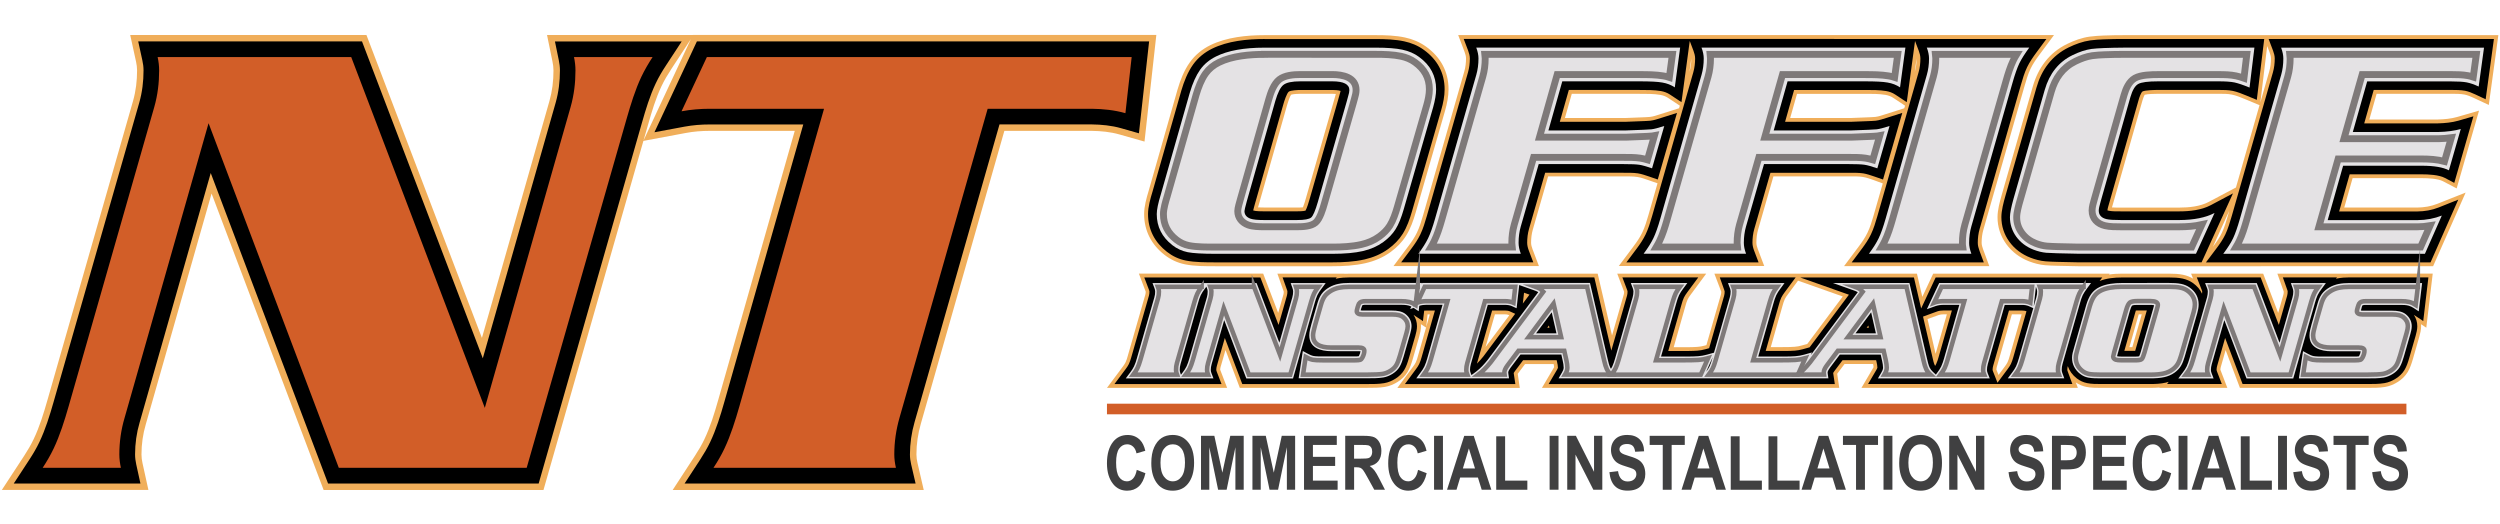 <?xml version="1.0" encoding="utf-8"?>
<!-- Generator: Adobe Illustrator 26.0.2, SVG Export Plug-In . SVG Version: 6.00 Build 0)  -->
<svg version="1.1" id="Layer_1" xmlns="http://www.w3.org/2000/svg" xmlns:xlink="http://www.w3.org/1999/xlink" x="0px" y="0px"
	 viewBox="0 0 596 125" style="enable-background:new 0 0 596 125;" xml:space="preserve">
<style type="text/css">
	.st0{fill-rule:evenodd;clip-rule:evenodd;fill:#404041;}
	.st1{fill-rule:evenodd;clip-rule:evenodd;fill:#F0AE5A;}
	.st2{fill-rule:evenodd;clip-rule:evenodd;}
	.st3{fill-rule:evenodd;clip-rule:evenodd;fill:#D25E28;}
	.st4{fill-rule:evenodd;clip-rule:evenodd;fill:#E4E2E4;}
	.st5{fill-rule:evenodd;clip-rule:evenodd;fill:none;stroke:#7E7979;stroke-width:1.083;stroke-miterlimit:22.926;}
	.st6{fill-rule:evenodd;clip-rule:evenodd;fill:none;stroke:#7E7979;stroke-width:1.64;stroke-miterlimit:22.926;}
</style>
<g>
	<path class="st0" d="M271.01,112.02l2.06,0.79c-0.32,1.45-0.86,2.5-1.6,3.17c-0.75,0.67-1.67,1-2.76,1c-1.37,0-2.49-0.53-3.34-1.59
		c-0.98-1.22-1.47-2.87-1.47-4.94c0-2.19,0.49-3.9,1.48-5.14c0.86-1.07,2.02-1.61,3.46-1.61c1.18,0,2.17,0.4,2.96,1.21
		c0.57,0.57,0.98,1.43,1.24,2.56l-2.1,0.61c-0.13-0.69-0.4-1.23-0.8-1.6c-0.4-0.37-0.87-0.56-1.42-0.56c-0.78,0-1.41,0.34-1.9,1.01
		c-0.49,0.68-0.74,1.79-0.74,3.35c0,1.62,0.24,2.76,0.72,3.45c0.48,0.68,1.1,1.02,1.86,1.02c0.56,0,1.04-0.22,1.45-0.65
		C270.53,113.66,270.83,112.96,271.01,112.02z"/>
	<path class="st0" d="M274.47,110.41c0-1.53,0.23-2.79,0.68-3.78c0.45-0.99,1.04-1.73,1.77-2.21c0.73-0.48,1.62-0.73,2.65-0.73
		c1.51,0,2.73,0.57,3.68,1.73c0.95,1.15,1.42,2.79,1.42,4.92c0,2.15-0.5,3.83-1.51,5.04c-0.88,1.07-2.08,1.6-3.59,1.6
		c-1.53,0-2.73-0.53-3.61-1.59C274.97,114.18,274.47,112.52,274.47,110.41L274.47,110.41z M276.66,110.32
		c0,1.48,0.28,2.58,0.84,3.32c0.56,0.74,1.26,1.11,2.09,1.11c0.84,0,1.53-0.37,2.08-1.1c0.55-0.73,0.83-1.85,0.83-3.37
		c0-1.48-0.27-2.58-0.8-3.29c-0.54-0.71-1.24-1.07-2.1-1.07c-0.86,0-1.57,0.36-2.11,1.07C276.93,107.7,276.66,108.81,276.66,110.32z
		"/>
	<polygon class="st0" points="286.32,116.76 286.32,103.9 289.5,103.9 291.41,112.69 293.3,103.9 296.5,103.9 296.5,116.76 
		294.52,116.76 294.52,106.62 292.43,116.76 290.4,116.76 288.3,106.62 288.3,116.76 	"/>
	<polygon class="st0" points="298.58,116.76 298.58,103.9 301.76,103.9 303.67,112.69 305.57,103.9 308.76,103.9 308.76,116.76 
		306.79,116.76 306.79,106.62 304.69,116.76 302.66,116.76 300.56,106.62 300.56,116.76 	"/>
	<polygon class="st0" points="310.88,116.76 310.88,103.9 318.69,103.9 318.69,106.07 313,106.07 313,108.91 318.3,108.91 
		318.3,111.08 313,111.08 313,114.58 318.89,114.58 318.89,116.76 	"/>
	<path class="st0" d="M320.7,116.76V103.9h4.48c1.15,0,1.96,0.12,2.46,0.35c0.49,0.23,0.89,0.63,1.21,1.2
		c0.31,0.57,0.47,1.25,0.47,2.05c0,1.01-0.24,1.82-0.72,2.43c-0.48,0.61-1.17,1-2.06,1.16c0.45,0.33,0.83,0.69,1.13,1.07
		c0.3,0.39,0.71,1.09,1.22,2.09l1.29,2.51h-2.55l-1.54-2.79c-0.55-1.01-0.93-1.65-1.13-1.9c-0.2-0.25-0.41-0.43-0.63-0.53
		c-0.22-0.1-0.58-0.15-1.07-0.15h-0.44v5.37H320.7L320.7,116.76z M322.82,109.34h1.58c0.97,0,1.58-0.04,1.84-0.13
		c0.26-0.08,0.48-0.25,0.64-0.51c0.16-0.26,0.25-0.6,0.25-1.03c0-0.41-0.08-0.74-0.25-0.99c-0.16-0.25-0.39-0.42-0.67-0.51
		c-0.2-0.06-0.77-0.1-1.73-0.1h-1.67V109.34z"/>
	<path class="st0" d="M338.06,112.02l2.06,0.79c-0.32,1.45-0.86,2.5-1.6,3.17c-0.75,0.67-1.67,1-2.76,1c-1.37,0-2.49-0.53-3.34-1.59
		c-0.98-1.22-1.47-2.87-1.47-4.94c0-2.19,0.49-3.9,1.48-5.14c0.86-1.07,2.02-1.61,3.46-1.61c1.18,0,2.17,0.4,2.96,1.21
		c0.57,0.57,0.98,1.43,1.24,2.56l-2.1,0.61c-0.13-0.69-0.4-1.23-0.8-1.6c-0.4-0.37-0.87-0.56-1.42-0.56c-0.78,0-1.41,0.34-1.9,1.01
		c-0.49,0.68-0.74,1.79-0.74,3.35c0,1.62,0.24,2.76,0.72,3.45c0.48,0.68,1.1,1.02,1.86,1.02c0.56,0,1.04-0.22,1.45-0.65
		C337.58,113.66,337.88,112.96,338.06,112.02z"/>
	<rect x="341.88" y="103.9" class="st0" width="2.12" height="12.85"/>
	<path class="st0" d="M355.54,116.76h-2.3l-0.9-2.91h-4.24l-0.87,2.91h-2.26l4.1-12.85h2.27L355.54,116.76L355.54,116.76z
		 M351.64,111.68l-1.46-4.77l-1.43,4.77H351.64z"/>
	<polygon class="st0" points="356.7,116.76 356.7,104.01 358.82,104.01 358.82,114.58 364.12,114.58 364.12,116.76 	"/>
	<rect x="369.43" y="103.9" class="st0" width="2.12" height="12.85"/>
	<polygon class="st0" points="373.63,116.76 373.63,103.9 375.69,103.9 380.02,112.49 380.02,103.9 381.99,103.9 381.99,116.76 
		379.86,116.76 375.6,108.38 375.6,116.76 	"/>
	<path class="st0" d="M383.68,112.57l2.06-0.25c0.23,1.64,1,2.46,2.3,2.46c0.65,0,1.15-0.17,1.52-0.5c0.37-0.34,0.55-0.75,0.55-1.25
		c0-0.29-0.07-0.54-0.19-0.74c-0.13-0.2-0.33-0.37-0.59-0.5c-0.26-0.13-0.9-0.35-1.91-0.66c-0.91-0.28-1.57-0.57-1.99-0.89
		c-0.42-0.32-0.75-0.74-1-1.27c-0.25-0.52-0.37-1.09-0.37-1.69c0-0.7,0.16-1.33,0.48-1.89c0.32-0.56,0.76-0.98,1.32-1.27
		c0.56-0.28,1.26-0.43,2.08-0.43c1.24,0,2.21,0.34,2.91,1.01c0.7,0.67,1.07,1.64,1.11,2.89l-2.14,0.11
		c-0.09-0.69-0.3-1.17-0.61-1.44c-0.31-0.27-0.75-0.41-1.33-0.41c-0.57,0-1.02,0.12-1.33,0.36c-0.31,0.24-0.47,0.53-0.47,0.88
		c0,0.35,0.14,0.64,0.43,0.87c0.28,0.24,0.93,0.5,1.94,0.79c1.07,0.31,1.84,0.64,2.32,0.98c0.48,0.34,0.84,0.78,1.09,1.32
		c0.25,0.54,0.38,1.2,0.38,1.97c0,1.11-0.34,2.05-1.03,2.81c-0.69,0.76-1.76,1.14-3.22,1.14
		C385.41,116.97,383.97,115.5,383.68,112.57z"/>
	<polygon class="st0" points="396.4,116.76 396.4,106.07 393.28,106.07 393.28,103.9 401.65,103.9 401.65,106.07 398.52,106.07 
		398.52,116.76 	"/>
	<path class="st0" d="M411.45,116.76h-2.3l-0.9-2.91h-4.24l-0.87,2.91h-2.26l4.1-12.85h2.27L411.45,116.76L411.45,116.76z
		 M407.55,111.68l-1.46-4.77l-1.43,4.77H407.55z"/>
	<polygon class="st0" points="412.61,116.76 412.61,104.01 414.73,104.01 414.73,114.58 420.03,114.58 420.03,116.76 	"/>
	<polygon class="st0" points="421.61,116.76 421.61,104.01 423.72,104.01 423.72,114.58 429.02,114.58 429.02,116.76 	"/>
	<path class="st0" d="M440.06,116.76h-2.3l-0.9-2.91h-4.24l-0.87,2.91h-2.26l4.1-12.85h2.27L440.06,116.76L440.06,116.76z
		 M436.16,111.68l-1.46-4.77l-1.43,4.77H436.16z"/>
	<polygon class="st0" points="442.48,116.76 442.48,106.07 439.36,106.07 439.36,103.9 447.72,103.9 447.72,106.07 444.6,106.07 
		444.6,116.76 	"/>
	<rect x="449.03" y="103.9" class="st0" width="2.12" height="12.85"/>
	<path class="st0" d="M452.77,110.41c0-1.53,0.23-2.79,0.68-3.78c0.45-0.99,1.04-1.73,1.77-2.21c0.73-0.48,1.62-0.73,2.65-0.73
		c1.51,0,2.73,0.57,3.68,1.73c0.95,1.15,1.42,2.79,1.42,4.92c0,2.15-0.5,3.83-1.51,5.04c-0.88,1.07-2.08,1.6-3.59,1.6
		c-1.53,0-2.73-0.53-3.61-1.59C453.27,114.18,452.77,112.52,452.77,110.41L452.77,110.41z M454.96,110.32
		c0,1.48,0.28,2.58,0.84,3.32c0.56,0.74,1.26,1.11,2.09,1.11c0.84,0,1.53-0.37,2.08-1.1c0.55-0.73,0.83-1.85,0.83-3.37
		c0-1.48-0.27-2.58-0.8-3.29c-0.54-0.71-1.24-1.07-2.1-1.07c-0.86,0-1.57,0.36-2.11,1.07C455.23,107.7,454.96,108.81,454.96,110.32z
		"/>
	<polygon class="st0" points="464.69,116.76 464.69,103.9 466.75,103.9 471.08,112.49 471.08,103.9 473.06,103.9 473.06,116.76 
		470.92,116.76 466.66,108.38 466.66,116.76 	"/>
	<path class="st0" d="M478.83,112.57l2.06-0.25c0.23,1.64,1,2.46,2.3,2.46c0.65,0,1.15-0.17,1.52-0.5c0.37-0.34,0.55-0.75,0.55-1.25
		c0-0.29-0.07-0.54-0.19-0.74c-0.13-0.2-0.33-0.37-0.59-0.5c-0.26-0.13-0.9-0.35-1.91-0.66c-0.91-0.28-1.57-0.57-1.99-0.89
		c-0.42-0.32-0.75-0.74-1-1.27c-0.25-0.52-0.37-1.09-0.37-1.69c0-0.7,0.16-1.33,0.48-1.89c0.32-0.56,0.76-0.98,1.32-1.27
		c0.56-0.28,1.26-0.43,2.08-0.43c1.24,0,2.21,0.34,2.91,1.01c0.7,0.67,1.07,1.64,1.11,2.89l-2.14,0.11
		c-0.09-0.69-0.3-1.17-0.61-1.44c-0.31-0.27-0.75-0.41-1.33-0.41c-0.57,0-1.02,0.12-1.33,0.36c-0.31,0.24-0.47,0.53-0.47,0.88
		c0,0.35,0.14,0.64,0.43,0.87c0.28,0.24,0.93,0.5,1.94,0.79c1.07,0.31,1.84,0.64,2.32,0.98c0.48,0.34,0.84,0.78,1.09,1.32
		c0.25,0.54,0.38,1.2,0.38,1.97c0,1.11-0.34,2.05-1.03,2.81c-0.69,0.76-1.76,1.14-3.22,1.14
		C480.56,116.97,479.13,115.5,478.83,112.57z"/>
	<path class="st0" d="M489.19,116.76V103.9h3.42c1.27,0,2.11,0.06,2.5,0.19c0.63,0.2,1.14,0.62,1.55,1.27
		c0.41,0.65,0.61,1.48,0.61,2.51c0,0.93-0.18,1.71-0.53,2.34c-0.35,0.63-0.79,1.07-1.32,1.32c-0.53,0.25-1.43,0.38-2.72,0.38h-1.4
		v4.85H489.19L489.19,116.76z M491.31,106.07v3.66h1.18c0.79,0,1.33-0.06,1.62-0.17c0.28-0.11,0.52-0.31,0.7-0.6
		c0.18-0.29,0.27-0.65,0.27-1.07c0-0.43-0.09-0.79-0.28-1.08c-0.19-0.29-0.42-0.49-0.7-0.59c-0.28-0.1-0.86-0.15-1.75-0.15H491.31z"
		/>
	<polygon class="st0" points="499.01,116.76 499.01,103.9 506.81,103.9 506.81,106.07 501.12,106.07 501.12,108.91 506.42,108.91 
		506.42,111.08 501.12,111.08 501.12,114.58 507.01,114.58 507.01,116.76 	"/>
	<path class="st0" d="M515.55,112.02l2.06,0.79c-0.32,1.45-0.86,2.5-1.6,3.17c-0.75,0.67-1.67,1-2.76,1c-1.37,0-2.49-0.53-3.34-1.59
		c-0.98-1.22-1.47-2.87-1.47-4.94c0-2.19,0.49-3.9,1.48-5.14c0.86-1.07,2.02-1.61,3.46-1.61c1.18,0,2.17,0.4,2.96,1.21
		c0.57,0.57,0.98,1.43,1.24,2.56l-2.1,0.61c-0.13-0.69-0.4-1.23-0.8-1.6c-0.4-0.37-0.87-0.56-1.42-0.56c-0.78,0-1.41,0.34-1.9,1.01
		c-0.49,0.68-0.74,1.79-0.74,3.35c0,1.62,0.24,2.76,0.72,3.45c0.48,0.68,1.1,1.02,1.86,1.02c0.56,0,1.04-0.22,1.45-0.65
		C515.08,113.66,515.37,112.96,515.55,112.02z"/>
	<rect x="519.37" y="103.9" class="st0" width="2.12" height="12.85"/>
	<path class="st0" d="M533.04,116.76h-2.3l-0.9-2.91h-4.24l-0.87,2.91h-2.26l4.1-12.85h2.27L533.04,116.76L533.04,116.76z
		 M529.14,111.68l-1.46-4.77l-1.43,4.77H529.14z"/>
	<polygon class="st0" points="534.2,116.76 534.2,104.01 536.32,104.01 536.32,114.58 541.61,114.58 541.61,116.76 	"/>
	<rect x="543.09" y="103.9" class="st0" width="2.12" height="12.85"/>
	<path class="st0" d="M546.71,112.57l2.06-0.25c0.23,1.64,1,2.46,2.3,2.46c0.65,0,1.15-0.17,1.52-0.5c0.37-0.34,0.55-0.75,0.55-1.25
		c0-0.29-0.07-0.54-0.19-0.74c-0.13-0.2-0.33-0.37-0.59-0.5c-0.26-0.13-0.9-0.35-1.91-0.66c-0.91-0.28-1.57-0.57-1.99-0.89
		c-0.42-0.32-0.75-0.74-1-1.27c-0.25-0.52-0.37-1.09-0.37-1.69c0-0.7,0.16-1.33,0.48-1.89c0.32-0.56,0.76-0.98,1.32-1.27
		c0.56-0.28,1.26-0.43,2.08-0.43c1.24,0,2.21,0.34,2.91,1.01c0.7,0.67,1.07,1.64,1.11,2.89l-2.14,0.11
		c-0.09-0.69-0.3-1.17-0.61-1.44c-0.31-0.27-0.75-0.41-1.33-0.41c-0.57,0-1.02,0.12-1.33,0.36c-0.31,0.24-0.47,0.53-0.47,0.88
		c0,0.35,0.14,0.64,0.43,0.87c0.28,0.24,0.93,0.5,1.94,0.79c1.07,0.31,1.84,0.64,2.32,0.98c0.48,0.34,0.84,0.78,1.09,1.32
		c0.25,0.54,0.38,1.2,0.38,1.97c0,1.11-0.34,2.05-1.03,2.81c-0.69,0.76-1.76,1.14-3.22,1.14
		C548.44,116.97,547.01,115.5,546.71,112.57z"/>
	<polygon class="st0" points="559.44,116.76 559.44,106.07 556.31,106.07 556.31,103.9 564.68,103.9 564.68,106.07 561.56,106.07 
		561.56,116.76 	"/>
	<path class="st0" d="M565.52,112.57l2.06-0.25c0.23,1.64,1,2.46,2.3,2.46c0.65,0,1.15-0.17,1.52-0.5c0.37-0.34,0.55-0.75,0.55-1.25
		c0-0.29-0.07-0.54-0.19-0.74c-0.13-0.2-0.33-0.37-0.59-0.5c-0.26-0.13-0.9-0.35-1.91-0.66c-0.91-0.28-1.57-0.57-1.99-0.89
		c-0.42-0.32-0.75-0.74-1-1.27c-0.25-0.52-0.37-1.09-0.37-1.69c0-0.7,0.16-1.33,0.48-1.89c0.32-0.56,0.76-0.98,1.32-1.27
		c0.56-0.28,1.26-0.43,2.08-0.43c1.24,0,2.21,0.34,2.91,1.01c0.7,0.67,1.07,1.64,1.11,2.89l-2.14,0.11
		c-0.09-0.69-0.3-1.17-0.61-1.44c-0.31-0.27-0.75-0.41-1.33-0.41c-0.57,0-1.02,0.12-1.33,0.36c-0.31,0.24-0.47,0.53-0.47,0.88
		c0,0.35,0.14,0.64,0.43,0.87c0.28,0.24,0.93,0.5,1.94,0.79c1.07,0.31,1.84,0.64,2.32,0.98c0.48,0.34,0.84,0.78,1.09,1.32
		c0.25,0.54,0.38,1.2,0.38,1.97c0,1.11-0.34,2.05-1.03,2.81c-0.69,0.76-1.76,1.14-3.22,1.14
		C567.25,116.97,565.82,115.5,565.52,112.57z"/>
	<path class="st1" d="M165.16,8.33h110.51l-2.82,25.42l-5.99-1.7c-2.13-0.61-4.4-0.82-6.58-0.85l-20.84,0l-19.92,69.85
		c-0.68,2.37-1.04,4.82-1.04,7.29c0,0.68,0.1,1.36,0.25,2.01l1.49,6.46h-59.85l5.31-8.15c0.83-1.28,1.61-2.59,2.26-3.97
		c1.4-2.95,2.38-6.15,3.27-9.29l18.26-64.2h-20.28c-1.92,0-3.85,0.15-5.74,0.51l-10.06,1.88l-23.82,83.22H77.15L50.44,46.14
		l-15.68,55.01c-0.69,2.33-1.03,4.76-1.03,7.19c0,0.69,0.09,1.39,0.24,2.06l1.41,6.4H0.44l5.33-8.15c0.83-1.28,1.61-2.59,2.26-3.97
		c1.41-2.94,2.37-6.13,3.27-9.26l20.42-71.36c0.67-2.35,0.96-4.81,0.96-7.26c0-0.7-0.09-1.39-0.24-2.07l-1.4-6.39h56.32l27.53,72.22
		l16.1-56.49c0.67-2.36,0.96-4.82,0.96-7.26c0-0.72-0.09-1.44-0.24-2.14l-1.3-6.33H165.16L165.16,8.33z M164.7,9.33l-4.68,7.16
		c-0.85,1.3-1.65,2.64-2.31,4.04c-1.39,2.92-2.33,6.09-3.21,9.19l-1.08,3.76L164.7,9.33z"/>
	<path class="st2" d="M115.1,85.42l17.37-60.93c0.71-2.49,1.02-5.09,1.02-7.68c0-0.82-0.1-1.64-0.27-2.45l-0.92-4.48h30.22
		l-3.78,5.77c-0.89,1.35-1.72,2.76-2.41,4.22c-1.41,2.97-2.4,6.27-3.3,9.43l-24.61,85.97H78.21L50.24,41.25l-16.95,59.46
		c-0.73,2.47-1.09,5.05-1.09,7.62c0,0.81,0.11,1.61,0.28,2.4l1,4.54H3.28l3.77-5.77c0.87-1.33,1.68-2.71,2.36-4.15
		c1.43-3,2.45-6.31,3.36-9.5L33.2,24.48c0.71-2.49,1.02-5.09,1.02-7.68c0-0.81-0.1-1.61-0.28-2.4l-0.99-4.53H86.3L115.1,85.42
		L115.1,85.42z M238.28,29.66l22,0c2.31,0.03,4.73,0.26,7,0.91l4.24,1.21l2.43-21.91H166.14l-10.12,21.66l7.14-1.33
		c1.98-0.37,4.01-0.53,6.02-0.53h22.32l-18.82,66.16c-0.91,3.2-1.93,6.52-3.36,9.53c-0.68,1.44-1.5,2.82-2.36,4.15l-3.76,5.77h55.08
		l-1.06-4.57c-0.18-0.77-0.29-1.57-0.29-2.36c0-2.61,0.38-5.2,1.1-7.71L238.28,29.66z"/>
	<path class="st3" d="M83.73,13.6H37.58c0.23,1.05,0.36,2.12,0.36,3.2c0,2.94-0.35,5.88-1.16,8.71L16.36,96.87
		c-0.96,3.35-2.08,6.94-3.58,10.08c-0.75,1.57-1.64,3.1-2.61,4.58h18.65c-0.23-1.05-0.37-2.12-0.37-3.2c0-2.95,0.41-5.88,1.24-8.68
		l20.03-70.28l31.05,82.16h44.79l23.84-83.27c0.95-3.31,2.04-6.89,3.52-10c0.76-1.59,1.67-3.15,2.66-4.66h-18.74
		c0.22,1.06,0.35,2.13,0.35,3.2c0,2.94-0.35,5.88-1.16,8.71l-20.45,71.73L83.73,13.6L83.73,13.6z M168.52,13.6l-6.04,12.93
		c2.21-0.41,4.45-0.6,6.71-0.6h27.26l-20.17,70.91c-0.96,3.36-2.08,6.95-3.58,10.11c-0.74,1.57-1.64,3.1-2.61,4.58h43.5
		c-0.24-1.05-0.39-2.13-0.39-3.2c0-2.96,0.43-5.88,1.24-8.73l21.02-73.67l24.82,0c2.67,0.03,5.42,0.31,8.02,1.05l1.49-13.38H168.52z
		"/>
	<path class="st1" d="M524.07,63.47l-28.65,0c-1.68-0.03-3.37-0.06-5.05-0.11c-0.93-0.03-1.87-0.05-2.8-0.13
		c-1.32-0.12-2.61-0.45-3.85-0.93c-2.18-0.85-4.05-2.22-5.43-4.12c-1.37-1.9-2.08-4.06-2.08-6.4c0-1.71,0.52-3.63,0.99-5.28
		l7.42-25.88c1.29-4.48,3.92-8.06,8.16-10.13c1.7-0.83,3.52-1.5,5.41-1.76c1.1-0.15,2.22-0.21,3.33-0.26
		c1.7-0.07,3.39-0.09,5.09-0.09h89l-2.28,16.64l-3.66-1.71c-0.67-0.31-1.42-0.63-2.15-0.77c-0.98-0.19-2.1-0.18-3.1-0.18h-17.83
		l-1.74,6.13l16.35,0c1.53-0.04,3.14-0.18,4.62-0.61l5.18-1.5l-5.33,18.54l-3.24-1.7c-1.25-0.66-3.64-0.75-5.04-0.75h-16.53
		l-1.99,7.01l17.41,0c1.63-0.02,3.24-0.28,4.76-0.88l6.77-2.69l-7.76,17.56H524.07L524.07,63.47z M531.44,50.29l-3.88,8.53
		l0.09-0.12c0.75-0.99,1.51-2.07,2.04-3.2c0.63-1.33,1.06-2.81,1.47-4.22L531.44,50.29L531.44,50.29z M533.05,44.7l5.62-19.63
		l-3.51-1.46c-0.97-0.4-2.03-0.84-3.05-1.05c-0.98-0.21-2.15-0.2-3.15-0.2h-14.44c-0.62,0-2.57,0.03-3.22,0.23
		c-0.19,0.3-0.45,1.06-0.53,1.34l-7.08,24.84c-0.05,0.19-0.13,0.43-0.2,0.68c0.72,0.07,1.59,0.04,2.2,0.04h13.89
		c2.27,0,4.95-0.27,6.98-1.35L533.05,44.7L533.05,44.7z M540.5,10.97l-1.63,13.44l2.12-7.39c0.29-1,0.4-2.04,0.4-3.07
		c0-0.51-0.16-1.06-0.34-1.53L540.5,10.97L540.5,10.97z M448.85,43.73l-2.16,7.55c-0.4,1.41-0.85,2.89-1.49,4.21
		c-0.54,1.13-1.28,2.21-2.03,3.21l-3.55,4.75h34.63l-1.48-4.01c-0.17-0.47-0.35-1.05-0.35-1.56c0-1.04,0.12-2.07,0.4-3.07
		l9.82-34.27c0.4-1.39,0.82-2.87,1.45-4.17c0.56-1.15,1.31-2.25,2.07-3.27l3.51-4.74H347.63l1.53,4.03
		c0.18,0.47,0.34,1.03,0.34,1.53c0,1.03-0.12,2.08-0.4,3.07l-9.82,34.27c-0.4,1.41-0.85,2.89-1.49,4.21
		c-0.54,1.13-1.28,2.21-2.03,3.21l-3.55,4.75h34.67l-1.53-4.03c-0.18-0.48-0.34-1.03-0.34-1.55c0-1.03,0.12-2.07,0.4-3.07
		l3.66-12.72h17.96c1.08,0,2.26-0.04,3.33,0.13c0.84,0.13,1.72,0.44,2.52,0.72l2.27,0.79l-2.16,7.55c-0.4,1.41-0.85,2.89-1.49,4.21
		c-0.54,1.13-1.28,2.21-2.03,3.21l-3.55,4.75h34.67l-1.53-4.03c-0.18-0.48-0.34-1.03-0.34-1.55c0-1.03,0.12-2.07,0.4-3.07
		l3.66-12.72h17.96c1.08,0,2.26-0.04,3.33,0.13c0.83,0.13,1.72,0.44,2.52,0.72L448.85,43.73L448.85,43.73z M454.16,25.19l-0.18,0.62
		l-4.41,1.4c-0.75,0.24-1.72,0.58-2.49,0.66c-0.59,0.06-1.18,0.07-1.77,0.1c-1.34,0.06-2.69,0.11-4.03,0.16h-14.5l1.63-5.76h16.19
		c1.59,0,3.34-0.02,4.91,0.25c0.65,0.11,1.27,0.34,1.83,0.7L454.16,25.19L454.16,25.19z M456.91,13.97c0,1.03-0.12,2.06-0.4,3.05
		l-0.02,0.06L456.91,13.97L456.91,13.97z M400.28,25.81l-4.41,1.4c-0.75,0.24-1.72,0.58-2.49,0.66c-0.59,0.06-1.18,0.07-1.77,0.1
		c-1.34,0.06-2.69,0.11-4.03,0.16h-14.5l1.63-5.76h16.19c1.59,0,3.34-0.02,4.91,0.25c0.65,0.11,1.27,0.34,1.83,0.7l2.83,1.87
		L400.28,25.81L400.28,25.81z M402.78,17.08l0.42-3.11c0,1.03-0.12,2.06-0.4,3.05L402.78,17.08L402.78,17.08z M301.46,8.38h26.53
		c2.3,0,4.72,0.07,6.97,0.56c1.83,0.39,3.54,1.11,5.06,2.21c3.41,2.47,5.31,5.9,5.31,10.14c0,1.73-0.36,3.49-0.84,5.15l-6.99,24.22
		c-0.55,1.89-1.24,3.87-2.29,5.54c-0.96,1.54-2.24,2.82-3.7,3.89c-1.79,1.3-3.83,2.16-5.99,2.65c-2.57,0.59-5.28,0.73-7.91,0.73
		h-27.85c-2.35,0-4.92,0.01-7.23-0.45c-1.82-0.36-3.46-1.13-4.92-2.27c-3.13-2.44-4.85-5.75-4.85-9.74c0-1.81,0.56-3.81,1.08-5.52
		l6.9-24.2c0.66-2.23,1.55-4.52,2.91-6.42c1.27-1.78,2.94-3.14,4.89-4.1C292.44,8.87,297.19,8.38,301.46,8.38L301.46,8.38z
		 M310.62,49.43c0.27-0.63,0.52-1.53,0.68-2.08l6.88-23.94c0.1-0.33,0.19-0.67,0.28-1.01c-0.32-0.03-0.65-0.04-0.84-0.04H310
		c-0.42,0-1.78,0.05-2.2,0.22c-0.31,0.39-0.79,1.9-0.92,2.35l-6.77,23.82c-0.06,0.23-0.13,0.46-0.2,0.69
		c0.52,0.03,1.13,0.03,1.42,0.03h7.86C309.55,49.49,310.16,49.48,310.62,49.43z"/>
	<path class="st2" d="M456.37,9.3h31.49l-2.43,3.28c-0.78,1.06-1.58,2.23-2.16,3.42c-0.64,1.31-1.11,2.91-1.51,4.31l-9.82,34.27
		c-0.31,1.08-0.44,2.2-0.44,3.32c0,0.62,0.19,1.3,0.4,1.88l1.03,2.77h-31.49l2.46-3.29c0.78-1.04,1.56-2.19,2.12-3.37
		c0.65-1.35,1.13-2.92,1.54-4.36l9.82-34.27c0.31-1.08,0.44-2.2,0.44-3.32c0-0.62-0.18-1.28-0.4-1.86l-0.88-2.31l-1.97,14.59
		l-2.74-1.81c-0.66-0.44-1.4-0.71-2.17-0.84c-1.55-0.27-3.49-0.26-5.07-0.26h-16.88l-2.15,7.59h15.72c1.35-0.05,2.7-0.1,4.05-0.16
		c0.6-0.03,1.23-0.04,1.83-0.1c0.79-0.08,1.91-0.46,2.67-0.7l3.67-1.16l-4.59,15.88l-2.05-0.71c-0.83-0.29-1.82-0.62-2.68-0.76
		c-1.06-0.16-2.39-0.14-3.46-0.14h-18.65l-3.85,13.38c-0.31,1.08-0.44,2.2-0.44,3.32c0,0.63,0.18,1.29,0.4,1.87l1.06,2.79h-31.51
		l2.46-3.29c0.78-1.04,1.56-2.19,2.12-3.37c0.65-1.35,1.13-2.92,1.54-4.36l9.82-34.27c0.31-1.08,0.44-2.2,0.44-3.32
		c0-0.62-0.18-1.28-0.4-1.86l-0.88-2.31l-1.97,14.59l-2.74-1.81c-0.66-0.44-1.4-0.71-2.17-0.84c-1.55-0.27-3.49-0.26-5.07-0.26
		h-16.88l-2.15,7.59h15.72c1.35-0.05,2.7-0.1,4.05-0.16c0.6-0.03,1.24-0.04,1.83-0.1c0.79-0.08,1.92-0.46,2.67-0.7l3.67-1.16
		l-4.59,15.88l-2.05-0.71c-0.83-0.29-1.82-0.62-2.68-0.76c-1.06-0.16-2.39-0.14-3.46-0.14h-18.65l-3.85,13.38
		c-0.31,1.08-0.44,2.2-0.44,3.32c0,0.63,0.18,1.29,0.4,1.87l1.06,2.79h-31.51l2.46-3.29c0.78-1.04,1.56-2.19,2.12-3.37
		c0.65-1.35,1.13-2.92,1.54-4.36l9.82-34.27c0.31-1.08,0.44-2.2,0.44-3.32c0-0.62-0.18-1.28-0.4-1.86l-1.06-2.79H456.37L456.37,9.3z
		 M301.46,9.3c-4.11,0-8.76,0.46-12.49,2.3c-1.82,0.9-3.37,2.15-4.55,3.81c-1.29,1.81-2.15,4.03-2.78,6.15l-6.9,24.19
		c-0.48,1.56-1.05,3.59-1.05,5.27c0,3.7,1.59,6.74,4.5,9.01c1.35,1.05,2.86,1.76,4.53,2.09c2.16,0.43,4.85,0.43,7.05,0.43h27.85
		c2.53,0,5.23-0.14,7.7-0.7c2.04-0.47,3.96-1.27,5.65-2.5c1.37-0.99,2.56-2.19,3.46-3.63c0.99-1.58,1.67-3.53,2.18-5.31l6.99-24.22
		c0.45-1.56,0.8-3.26,0.8-4.89c0-3.94-1.76-7.1-4.94-9.4c-1.41-1.03-3.01-1.69-4.71-2.05c-2.15-0.46-4.58-0.54-6.78-0.54H301.46
		L301.46,9.3z M502.41,50.15c0.03-0.43,0.28-1.22,0.4-1.64l7.08-24.84c0.11-0.39,0.52-1.61,0.88-1.86c0.63-0.33,3.03-0.37,3.75-0.37
		h14.44c1.04,0,2.33,0.01,3.34,0.23c1.05,0.22,2.22,0.69,3.21,1.1l2.51,1.04l1.77-14.52H506.6c-1.68,0-3.37,0.02-5.05,0.09
		c-1.07,0.04-2.18,0.1-3.24,0.25c-1.78,0.25-3.52,0.89-5.13,1.67c-4,1.95-6.47,5.32-7.68,9.56l-7.42,25.88
		c-0.43,1.5-0.95,3.45-0.95,5.02c0,2.15,0.64,4.12,1.9,5.86c1.27,1.76,3,3.02,5.02,3.81c1.16,0.45,2.36,0.76,3.6,0.87
		c0.9,0.08,1.84,0.1,2.75,0.13c1.68,0.05,3.36,0.08,5.04,0.11l29.42,0l7.48-16.44l-5.35,2.84c-2.18,1.15-4.99,1.45-7.41,1.45h-13.89
		c-0.81,0-2.22,0.03-3-0.16C502.62,50.22,502.5,50.19,502.41,50.15L502.41,50.15z M565.89,21.45l-2.26,7.96l17.59,0
		c1.6-0.04,3.31-0.2,4.86-0.64l3.58-1.04l-4.56,15.87l-2.24-1.18c-1.42-0.75-3.91-0.86-5.47-0.86h-17.23l-2.51,8.85l18.63,0
		c1.75-0.02,3.46-0.3,5.09-0.95l4.68-1.87l-6.61,14.96H525.9l2.48-3.3c0.78-1.03,1.59-2.19,2.14-3.36c0.63-1.34,1.11-2.93,1.52-4.35
		l9.82-34.27c0.31-1.08,0.44-2.2,0.44-3.32c0-0.62-0.18-1.28-0.4-1.86l-1.06-2.79h53.71l-1.97,14.37l-2.53-1.19
		c-0.74-0.35-1.57-0.68-2.37-0.84c-1.01-0.19-2.24-0.2-3.27-0.2H565.89L565.89,21.45z M319.6,21.68c-0.04,0.22-0.12,0.49-0.17,0.64
		l-0.02,0.06l-0.02,0.06c-0.1,0.4-0.22,0.81-0.33,1.2l-6.88,23.94c-0.16,0.55-0.59,2.03-0.95,2.64c-0.52,0.15-1.63,0.16-2.05,0.16
		h-7.86c-0.58,0-1.97,0-2.52-0.2c-0.01,0-0.02-0.01-0.04-0.01c0.11-0.54,0.31-1.17,0.44-1.66L306,24.69
		c0.16-0.57,0.76-2.45,1.24-2.83c0.45-0.35,2.22-0.41,2.76-0.41h7.63C318,21.45,319.1,21.48,319.6,21.68z"/>
	<path class="st4" d="M301.46,11.36h26.53c2.72,0,4.84,0.16,6.35,0.49c1.51,0.32,2.82,0.88,3.94,1.71c2.72,1.96,4.09,4.54,4.09,7.74
		c0,1.18-0.25,2.62-0.72,4.32l-6.99,24.23c-0.59,2.06-1.24,3.66-1.95,4.79c-0.71,1.13-1.68,2.15-2.93,3.06
		c-1.39,1.01-3.02,1.73-4.9,2.16c-1.88,0.43-4.29,0.65-7.25,0.65h-27.85c-3.11,0-5.33-0.13-6.65-0.39
		c-1.33-0.27-2.55-0.82-3.66-1.69c-2.47-1.93-3.7-4.4-3.7-7.39c0-1.04,0.33-2.62,0.97-4.7l6.89-24.18c0.69-2.36,1.53-4.2,2.48-5.54
		c0.95-1.34,2.22-2.38,3.79-3.16C292.7,12.06,296.57,11.36,301.46,11.36L301.46,11.36z M304.02,24.12l-6.78,23.86
		c-0.37,1.35-0.56,2.14-0.56,2.35c0,0.85,0.48,1.45,1.43,1.8c0.61,0.22,1.69,0.33,3.23,0.33h7.86c1.8,0,2.91-0.21,3.39-0.61
		c0.46-0.41,0.99-1.65,1.58-3.68l6.88-23.94c0.16-0.58,0.29-1.01,0.35-1.29c0.19-0.61,0.29-1.09,0.29-1.45c0-1.4-1.35-2.1-4.06-2.1
		H310c-1.98,0-3.31,0.28-4.03,0.85C305.25,20.8,304.61,22.1,304.02,24.12z"/>
	<path class="st4" d="M372.45,19.39l-3.31,11.71h18.48c3.46-0.12,5.48-0.21,6.06-0.27c0.59-0.06,1.61-0.32,3.08-0.79l-2.91,10.09
		c-1.31-0.45-2.33-0.74-3.05-0.85c-0.74-0.11-1.99-0.16-3.77-0.16h-20.2L362.55,54c-0.34,1.2-0.52,2.5-0.52,3.89
		c0,0.8,0.18,1.67,0.53,2.6h-24.42c1.04-1.39,1.81-2.63,2.33-3.71c0.52-1.08,1.08-2.64,1.66-4.68l9.82-34.27
		c0.34-1.18,0.52-2.48,0.52-3.89c0-0.79-0.18-1.66-0.53-2.59h48.61l-1.28,9.48c-0.87-0.58-1.87-0.97-2.96-1.15
		c-1.09-0.2-2.9-0.29-5.42-0.29H372.45z"/>
	<path class="st4" d="M426.16,19.39l-3.31,11.71h18.48c3.46-0.12,5.48-0.21,6.06-0.27c0.59-0.06,1.61-0.32,3.08-0.79l-2.91,10.09
		c-1.31-0.45-2.33-0.74-3.05-0.85c-0.74-0.11-1.99-0.16-3.77-0.16h-20.2L416.25,54c-0.34,1.2-0.52,2.5-0.52,3.89
		c0,0.8,0.18,1.67,0.53,2.6h-24.42c1.04-1.39,1.81-2.63,2.33-3.71c0.52-1.08,1.08-2.64,1.66-4.68l9.82-34.27
		c0.34-1.18,0.52-2.48,0.52-3.89c0-0.79-0.18-1.66-0.53-2.59h48.61l-1.28,9.48c-0.87-0.58-1.87-0.97-2.96-1.15
		c-1.09-0.2-2.9-0.29-5.42-0.29H426.16z"/>
	<path class="st4" d="M483.77,11.36c-1.06,1.44-1.84,2.69-2.36,3.74c-0.5,1.06-1.05,2.6-1.63,4.64l-9.82,34.27
		c-0.34,1.2-0.52,2.49-0.52,3.89c0,0.76,0.18,1.63,0.53,2.59h-24.42c1.04-1.39,1.81-2.63,2.33-3.71c0.52-1.08,1.08-2.64,1.66-4.68
		l9.82-34.27c0.34-1.18,0.52-2.48,0.52-3.89c0-0.79-0.18-1.66-0.53-2.59H483.77z"/>
	<path class="st4" d="M537.45,11.36l-1.16,9.52c-1.51-0.63-2.71-1.03-3.57-1.22c-0.87-0.18-2.12-0.27-3.77-0.27h-14.44
		c-2.44,0-4.02,0.21-4.77,0.64c-0.75,0.42-1.36,1.45-1.84,3.08l-7.08,24.84c-0.31,1.08-0.48,1.83-0.48,2.23
		c0,1.07,0.61,1.76,1.85,2.06c0.64,0.15,1.8,0.22,3.49,0.22h13.89c3.5-0.02,6.29-0.59,8.38-1.69l-4.43,9.72h-28.06
		c-4.14-0.07-6.69-0.15-7.64-0.23c-0.97-0.09-1.97-0.33-3.04-0.74c-1.72-0.68-3.09-1.71-4.1-3.09c-1.01-1.4-1.51-2.95-1.51-4.65
		c0-0.91,0.29-2.39,0.87-4.46l7.42-25.88c1.14-3.94,3.35-6.69,6.61-8.28c1.63-0.8,3.13-1.29,4.51-1.49
		c1.39-0.18,4.06-0.29,8.01-0.32H537.45z"/>
	<path class="st4" d="M564.34,19.39l-3.43,12.08h20.36c2.1-0.05,3.9-0.29,5.38-0.72l-2.83,9.85c-1.38-0.72-3.53-1.09-6.43-1.09
		H558.6l-3.68,12.97h21.38c2.14-0.02,4.07-0.39,5.83-1.09l-4.03,9.12h-48.08c1.06-1.41,1.85-2.65,2.36-3.72
		c0.5-1.07,1.05-2.63,1.63-4.67l9.82-34.27c0.34-1.18,0.52-2.48,0.52-3.89c0-0.79-0.18-1.66-0.53-2.59h48.37l-1.27,9.26
		c-1.08-0.5-2.02-0.83-2.86-0.99c-0.84-0.16-2.06-0.23-3.65-0.23H564.34z"/>
	<path class="st1" d="M558.92,65.26c0.38-0.02,0.76-0.03,1.15-0.03h19.89l-1.53,12.89l-1.26-0.83c0.01,0.16,0.02,0.33,0.02,0.49
		c0,0.85-0.2,1.7-0.43,2.51l-1.53,5.32c-0.31,1.07-0.67,2.16-1.25,3.12c-0.58,0.95-1.38,1.71-2.31,2.3
		c-0.94,0.6-1.98,1.04-3.08,1.22c-1.38,0.23-2.79,0.22-4.18,0.22h-30.41l-3.41-9.01l-1.14,3.99c-0.06,0.22-0.1,0.45-0.11,0.68
		c0.01,0.02,0.02,0.04,0.02,0.06l1.64,4.28h-16.21l0.07-0.09c-0.71,0.07-1.42,0.09-2.13,0.09h-11.88c-1.15,0-2.32,0-3.45-0.23
		c-0.91-0.18-1.76-0.54-2.52-1.06l0.48,1.29h-51.59l2.78-4.74c0.03-0.06,0.08-0.13,0.11-0.21c-0.01-0.24-0.06-0.5-0.11-0.74h-6.81
		l-1.69,2.25c-0.02,0.02-0.04,0.05-0.06,0.08l0.49,3.36h-70.88l2.79-4.74c0.03-0.06,0.08-0.13,0.11-0.2
		c-0.01-0.24-0.06-0.5-0.11-0.74h-6.81l-1.69,2.25c-0.02,0.02-0.04,0.05-0.06,0.08l0.49,3.36h-29.19l3.71-5.02
		c0.24-0.33,0.51-0.69,0.68-1.06c0.23-0.47,0.38-1.01,0.52-1.51l2.83-9.94h-0.53L340,78.11l-1.26-0.83
		c0.01,0.16,0.02,0.32,0.02,0.49c0,0.85-0.2,1.7-0.43,2.51l-1.53,5.32c-0.31,1.07-0.67,2.16-1.25,3.12
		c-0.58,0.95-1.38,1.71-2.31,2.3c-0.94,0.6-1.98,1.04-3.08,1.22c-1.38,0.23-2.79,0.22-4.18,0.22h-30.41l-3.41-9.01L291,87.45
		c-0.06,0.22-0.1,0.45-0.11,0.68c0.01,0.02,0.02,0.04,0.02,0.06l1.64,4.28H263.9l3.75-5.03c0.25-0.33,0.5-0.69,0.68-1.06
		c0.23-0.47,0.38-1,0.52-1.5l4.19-14.61c0.07-0.23,0.09-0.48,0.1-0.72c-0.01-0.02-0.01-0.04-0.02-0.06l-1.61-4.26h29.63l3.58,9.36
		l1.23-4.31c0.07-0.24,0.1-0.49,0.1-0.74c-0.01-0.03-0.02-0.07-0.03-0.1l-1.49-4.2h16.01l-0.02,0.03c0.38-0.02,0.77-0.03,1.15-0.03
		h59.22l3.42,14.73l2.78-9.69c0.07-0.23,0.09-0.48,0.1-0.72c-0.01-0.02-0.01-0.04-0.02-0.06l-1.62-4.26h21.21l-3.71,5.02
		c-0.25,0.33-0.51,0.7-0.69,1.07c-0.22,0.47-0.38,1-0.52,1.5l-2.83,9.94h1.63c1.35,0,2.71,0.02,4.05-0.08
		c0.57-0.04,1.14-0.14,1.69-0.3l0.43-0.12l3.44-11.99c0.07-0.23,0.09-0.48,0.1-0.72c-0.01-0.02-0.01-0.04-0.02-0.06l-1.62-4.26H457
		l1.28,5.53l2.59-5.53h42.09l-0.16,0.21c1-0.16,2.03-0.21,3.02-0.21h11.31c1.13,0,2.26,0.04,3.37,0.28
		c0.83,0.18,1.61,0.48,2.33,0.91l-0.47-1.19h17.18l3.58,9.36l1.23-4.31c0.07-0.24,0.1-0.49,0.1-0.74c-0.01-0.03-0.02-0.07-0.03-0.1
		l-1.49-4.2h16.01L558.92,65.26L558.92,65.26z M428.65,66.91l-2.46,3.33c-0.25,0.33-0.51,0.7-0.69,1.07c-0.22,0.47-0.38,1-0.52,1.5
		l-2.83,9.94h1.63c1.35,0,2.71,0.02,4.05-0.08c0.57-0.04,1.14-0.14,1.69-0.3l1.34-0.38l8.45-11.31L428.65,66.91L428.65,66.91z
		 M459.52,76.06l1.93,8.29l2.68-9.41h-0.83c-0.38,0-0.77,0.04-1.13,0.17L459.52,76.06L459.52,76.06z M476.45,89.39l1.46-1.96
		c0.25-0.33,0.5-0.69,0.68-1.06c0.23-0.47,0.38-1,0.52-1.5l2.85-9.94h-2.33l-3.57,12.48c-0.06,0.22-0.11,0.46-0.12,0.69
		c0.01,0.02,0.01,0.03,0.02,0.05L476.45,89.39L476.45,89.39z M359.81,75.17l-0.29-0.13c-0.18-0.08-0.56-0.1-0.75-0.1h-2.38
		l-2.23,7.78L359.81,75.17L359.81,75.17z M509.87,74.94l-2.22,7.81h0.7l2.24-7.81H509.87z"/>
	<path class="st2" d="M556.89,66.46c0.1-0.02,0.2-0.05,0.3-0.07c0.94-0.2,1.91-0.26,2.87-0.26h18.87l-1.23,10.41l-2.24-1.48
		c0.53,0.79,0.82,1.7,0.82,2.71c0,0.76-0.19,1.54-0.39,2.26l-1.53,5.32c-0.28,0.98-0.62,2.02-1.15,2.89
		c-0.51,0.83-1.21,1.49-2.03,2.01c-0.84,0.53-1.76,0.93-2.74,1.09c-1.31,0.22-2.71,0.21-4.03,0.21h-29.78l-4.16-10.98l-1.89,6.62
		c-0.1,0.33-0.15,0.67-0.15,1.02c0,0.08,0.06,0.23,0.08,0.3l1.17,3.04h-13.06l0.4-0.52c-0.23,0.07-0.46,0.14-0.7,0.19
		c-1.17,0.27-2.39,0.33-3.59,0.33h-11.88c-1.07,0-2.21,0-3.27-0.21c-0.92-0.18-1.76-0.57-2.5-1.15c-1.01-0.79-1.73-1.78-2.12-2.91
		c-0.08,0.31-0.11,0.62-0.11,0.93c0,0.09,0.06,0.25,0.09,0.33l1.11,3.01h-48.7l1.98-3.37c0.07-0.12,0.22-0.4,0.24-0.51
		c0-0.44-0.1-0.94-0.2-1.37l-0.1-0.43h-8l-1.96,2.61c-0.08,0.1-0.21,0.28-0.28,0.43c0,0.03,0.01,0.06,0.01,0.09l0.38,2.56h-68.23
		l1.98-3.37c0.07-0.12,0.22-0.4,0.24-0.51c0-0.44-0.1-0.94-0.2-1.37l-0.1-0.43h-8l-1.96,2.61c-0.08,0.1-0.21,0.28-0.28,0.43
		c0,0.03,0.01,0.06,0.01,0.09l0.38,2.56h-26.33l2.64-3.57c0.28-0.38,0.57-0.79,0.77-1.21c0.25-0.52,0.42-1.1,0.58-1.65l3.16-11.1
		h-2.04c-0.17,0-0.34,0.01-0.51,0.02l-0.3,2.49l-2.24-1.48c0.53,0.79,0.82,1.7,0.82,2.71c0,0.76-0.19,1.54-0.39,2.26l-1.53,5.32
		c-0.28,0.98-0.62,2.02-1.15,2.89c-0.51,0.83-1.21,1.49-2.03,2.01c-0.84,0.53-1.76,0.93-2.74,1.09c-1.31,0.22-2.71,0.21-4.03,0.21
		h-29.78l-4.16-10.98l-1.89,6.62c-0.1,0.33-0.15,0.67-0.15,1.02c0,0.08,0.06,0.23,0.08,0.3l1.17,3.04h-25.52l2.67-3.57
		c0.28-0.38,0.57-0.79,0.77-1.21c0.25-0.51,0.42-1.1,0.58-1.64l4.19-14.61c0.1-0.34,0.13-0.69,0.13-1.04c0-0.08-0.05-0.24-0.08-0.31
		l-1.15-3.03h27.68l4.33,11.32l1.98-6.94c0.1-0.34,0.13-0.69,0.13-1.04c0-0.1-0.05-0.27-0.09-0.36l-1.06-2.99h12.91l-0.25,0.33
		c0.1-0.02,0.2-0.05,0.3-0.07c0.94-0.2,1.91-0.26,2.87-0.26h58.49l4.05,17.45l3.74-13.07c0.1-0.34,0.13-0.69,0.13-1.04
		c0-0.08-0.05-0.24-0.08-0.31l-1.15-3.03h18.09l-2.64,3.57c-0.28,0.38-0.57,0.8-0.78,1.23c-0.24,0.51-0.42,1.09-0.57,1.64
		l-3.17,11.1h2.84c1.37,0,2.75,0.02,4.12-0.08c0.63-0.05,1.26-0.16,1.87-0.33l0.92-0.26l3.57-12.47c0.1-0.34,0.13-0.69,0.13-1.04
		c0-0.08-0.05-0.24-0.08-0.31L410,66.13h18.09l-2.64,3.57c-0.28,0.38-0.57,0.8-0.78,1.23c-0.24,0.51-0.42,1.09-0.57,1.64l-3.16,11.1
		h2.84c1.37,0,2.75,0.02,4.12-0.08c0.63-0.05,1.26-0.16,1.87-0.33l1.64-0.46l9.37-12.54l-11.6-4.11h27.1l1.72,7.38l3.46-7.38h39.71
		l-0.62,0.84c1.65-0.66,3.54-0.84,5.29-0.84h11.31c1.05,0,2.14,0.04,3.18,0.26c0.91,0.2,1.77,0.56,2.52,1.1
		c0.95,0.69,1.67,1.54,2.12,2.52c0.02-0.18,0.03-0.36,0.03-0.55c0-0.08-0.05-0.22-0.08-0.28l-1.2-3.06h15.22l4.33,11.32l1.98-6.94
		c0.1-0.34,0.13-0.69,0.13-1.04c0-0.1-0.05-0.27-0.09-0.36l-1.06-2.99h12.91L556.89,66.46L556.89,66.46z M458.45,75.48l2.3,9.9
		c0.11,0.52,0.26,1.19,0.49,1.67c0.03,0.06,0.07,0.12,0.1,0.18c0.09-0.15,0.18-0.3,0.25-0.46c0.25-0.52,0.42-1.1,0.58-1.65
		l3.16-11.1h-2.04c-0.49,0-0.98,0.06-1.44,0.22L458.45,75.48L458.45,75.48z M476.2,91.24l2.43-3.26c0.28-0.38,0.57-0.79,0.77-1.21
		c0.25-0.51,0.42-1.1,0.58-1.64l3.13-10.92c-0.32-0.14-0.79-0.18-1.11-0.18h-3.06l-3.76,13.14c-0.1,0.34-0.15,0.69-0.15,1.04
		c0.01,0.08,0.06,0.22,0.09,0.29L476.2,91.24L476.2,91.24z M363.33,69.78l-0.29,2.59l1.59-2.13L363.33,69.78L363.33,69.78z
		 M361.22,74.81l-1.32-0.6c-0.32-0.14-0.79-0.18-1.12-0.18h-3.06l-3.62,12.66c0.55-0.54,1.06-1.13,1.53-1.71L361.22,74.81
		L361.22,74.81z M369.38,78.13l-0.12-0.53l-0.39,0.53H369.38L369.38,78.13z M445.53,78.13l-0.12-0.53l-0.39,0.53H445.53
		L445.53,78.13z M509.19,74.03c-0.05,0.14-0.09,0.29-0.12,0.39l-2.63,9.23h2.59c0.02-0.08,0.04-0.15,0.06-0.21l2.71-9.42h-2.33
		C509.4,74.03,509.3,74.03,509.19,74.03z"/>
	<path class="st4" d="M485.02,67.47h13.48l-1.05,1.43c-0.33,0.45-0.67,0.95-0.92,1.45c-0.27,0.56-0.47,1.24-0.64,1.84l-4.19,14.61
		c-0.13,0.46-0.19,0.94-0.19,1.41c0,0.26,0.08,0.55,0.17,0.79l0.45,1.2h-13.48l1.07-1.43c0.33-0.44,0.66-0.93,0.9-1.43
		c0.27-0.57,0.48-1.24,0.66-1.85l3.45-12.03l-1.05-0.47c-0.51-0.23-1.13-0.3-1.67-0.3h-4.08l-4.04,14.11
		c-0.13,0.46-0.2,0.94-0.2,1.42c0,0.25,0.09,0.54,0.18,0.77l0.49,1.22H447.7l0.79-1.35c0.19-0.32,0.43-0.8,0.43-1.19
		c0-0.54-0.11-1.14-0.23-1.66l-0.33-1.48h-9.74l-2.36,3.14c-0.18,0.24-0.56,0.8-0.56,1.12c0,0.12,0.02,0.27,0.04,0.39l0.15,1.02
		h-64.33l0.79-1.35c0.19-0.32,0.43-0.8,0.43-1.19c0-0.54-0.11-1.14-0.23-1.66l-0.33-1.48h-9.74l-2.36,3.14
		c-0.18,0.24-0.56,0.8-0.56,1.12c0,0.12,0.03,0.27,0.04,0.39l0.15,1.02h-22.11l1.05-1.43c0.33-0.44,0.67-0.93,0.9-1.43
		c0.27-0.58,0.48-1.25,0.66-1.86l3.65-12.81h-3.81c-0.59,0-1.17,0.07-1.73,0.25l-0.15,1.29l-1.21-0.8c0,0,0,0,0,0l-0.82,0.29
		l0.28-0.6c-0.23-0.11-0.47-0.2-0.72-0.26c-0.57-0.14-1.25-0.17-1.84-0.17h-8.15c-0.21,0-0.68,0-0.87,0.07
		c-0.05,0.02-0.09,0.05-0.12,0.09c-0.09,0.2-0.18,0.49-0.24,0.69c-0.04,0.13-0.1,0.33-0.14,0.49c0.15,0.03,0.37,0.04,0.46,0.04h7.06
		c1.07,0,2.34,0.14,3.2,0.85c0.89,0.73,1.41,1.69,1.41,2.85c0,0.61-0.18,1.31-0.34,1.89l-1.53,5.32c-0.24,0.83-0.55,1.82-1.01,2.56
		c-0.4,0.65-0.96,1.17-1.6,1.58c-0.69,0.44-1.44,0.77-2.25,0.9c-1.17,0.2-2.62,0.19-3.81,0.19h-16.37l0.99-6.5l1.12,0.61
		c0.42,0.23,0.94,0.48,1.4,0.57c0.68,0.13,1.65,0.11,2.34,0.11h7.58c0.2,0,0.66,0,0.89-0.05c0.02-0.03,0.03-0.06,0.04-0.08
		l0.02-0.03c0.17-0.32,0.32-0.69,0.36-1.06c-0.14-0.03-0.34-0.03-0.43-0.03h-6.54c-2.51,0-5.24-0.76-5.24-3.78
		c0-0.84,0.28-1.88,0.51-2.69l1.39-4.82c0.23-0.82,0.55-1.68,1.05-2.37c0.48-0.66,1.14-1.18,1.84-1.58
		c0.66-0.38,1.37-0.64,2.11-0.79c0.84-0.18,1.73-0.23,2.59-0.23h17.36l-0.03,0.26l0.12-0.26h39.98l4.23,18.2
		c0.14,0.61,0.32,1.39,0.59,1.96c0.05,0.11,0.11,0.21,0.18,0.31c0.12-0.19,0.23-0.39,0.33-0.59c0.27-0.57,0.47-1.25,0.65-1.85
		l4.19-14.61c0.13-0.46,0.19-0.94,0.19-1.41c0-0.26-0.08-0.54-0.17-0.79l-0.46-1.21h13.48l-1.05,1.43
		c-0.33,0.45-0.67,0.94-0.91,1.45c-0.27,0.57-0.48,1.24-0.65,1.85L395.99,85h4.62c1.38,0,2.84,0.02,4.22-0.08
		c0.72-0.05,1.44-0.18,2.14-0.38l1.64-0.46l3.78-13.19c0.13-0.46,0.19-0.94,0.19-1.41c0-0.26-0.08-0.54-0.17-0.79l-0.46-1.21h13.48
		l-1.05,1.43c-0.33,0.45-0.67,0.94-0.91,1.45c-0.27,0.57-0.48,1.24-0.65,1.85L419.16,85h4.62c1.38,0,2.84,0.02,4.22-0.08
		c0.72-0.05,1.44-0.18,2.14-0.38l1.83-0.52l-0.28,0.63l11.2-14.99c-0.03-0.02-0.06-0.04-0.09-0.06c-0.26-0.16-0.63-0.29-0.92-0.39
		l-4.9-1.74h18.23l4.23,18.2c0.14,0.61,0.32,1.39,0.59,1.96c0.19,0.39,0.47,0.74,0.79,1.03l0.69,0.64l0.38-0.52
		c0.33-0.44,0.67-0.93,0.9-1.43c0.27-0.58,0.48-1.25,0.66-1.86l3.65-12.81h-3.81c-0.64,0-1.29,0.09-1.89,0.3l-2.03,0.73l2.93-6.24
		H485.02L485.02,67.47z M485.36,68.38l-0.52,4.67l0.62-2.16c0.13-0.46,0.19-0.94,0.19-1.41c0-0.26-0.08-0.54-0.17-0.79L485.36,68.38
		L485.36,68.38z M408.3,85.14l-1.55,3.49c0.3-0.4,0.59-0.84,0.8-1.28c0.27-0.57,0.47-1.25,0.65-1.85L408.3,85.14L408.3,85.14z
		 M362.18,67.95l-0.62,5.54l-1.12-0.51c-0.51-0.23-1.13-0.3-1.67-0.3h-4.08l-4.04,14.11c-0.13,0.46-0.2,0.94-0.2,1.42
		c0,0.25,0.09,0.54,0.18,0.77l0.17,0.44l1.11-0.83c1.02-0.76,1.96-1.8,2.75-2.79l12.06-16.15c-0.03-0.02-0.06-0.04-0.09-0.06
		c-0.26-0.16-0.63-0.29-0.92-0.39L362.18,67.95L362.18,67.95z M281.87,90.21h7.42L288.82,89c-0.09-0.24-0.17-0.52-0.17-0.78
		c0-0.47,0.07-0.95,0.2-1.4l3-10.5l5.27,13.9h11.14l5.17-18.02c0.17-0.6,0.37-1.27,0.64-1.84c0.24-0.5,0.59-1,0.92-1.45l1.06-1.43
		h-8.35l0.42,1.19c0.09,0.25,0.16,0.54,0.16,0.81c0,0.48-0.06,0.95-0.19,1.41l-3.09,10.81l-5.43-14.22h-24.81l0.46,1.21
		c0.09,0.24,0.17,0.52,0.17,0.79c0,0.48-0.05,0.95-0.19,1.41l-4.19,14.61c-0.17,0.61-0.38,1.28-0.66,1.85
		c-0.24,0.5-0.57,0.99-0.9,1.43l-1.07,1.43H281.87L281.87,90.21z M281.54,89.33l-0.12-0.32c-0.09-0.24-0.17-0.53-0.17-0.8
		c0-0.48,0.05-0.95,0.19-1.41l4.19-14.61c0.17-0.6,0.37-1.28,0.64-1.84c0.24-0.51,0.59-1,0.92-1.45l0.41-0.55l0.14,0.35
		c0.1,0.24,0.17,0.52,0.17,0.78c0,0.48-0.05,0.95-0.19,1.41l-4.19,14.61c-0.18,0.61-0.38,1.28-0.66,1.85
		c-0.24,0.5-0.57,0.99-0.91,1.43L281.54,89.33L281.54,89.33z M505.83,67.47c-1.75,0-3.74,0.2-5.33,0.98
		c-0.78,0.38-1.44,0.92-1.95,1.63c-0.55,0.77-0.92,1.72-1.19,2.63l-2.94,10.31c-0.2,0.67-0.45,1.53-0.45,2.25
		c0,1.58,0.68,2.88,1.92,3.86c0.58,0.45,1.22,0.75,1.94,0.89c0.92,0.18,2.07,0.18,3.01,0.18h11.88c1.08,0,2.23-0.06,3.29-0.3
		c0.87-0.2,1.69-0.54,2.42-1.07c0.59-0.43,1.1-0.94,1.48-1.55c0.42-0.68,0.71-1.51,0.93-2.27l2.98-10.33
		c0.19-0.67,0.34-1.39,0.34-2.09c0-1.69-0.75-3.04-2.11-4.02c-0.61-0.44-1.29-0.72-2.02-0.88c-0.92-0.2-1.96-0.23-2.89-0.23H505.83
		L505.83,67.47z M530.28,76.32l-3,10.5c-0.13,0.45-0.2,0.93-0.2,1.4c0,0.26,0.08,0.54,0.17,0.78l0.47,1.22h-8.41l1.08-1.43
		c0.33-0.44,0.67-0.93,0.91-1.43c0.27-0.57,0.48-1.24,0.66-1.85l4.19-14.61c0.13-0.46,0.19-0.94,0.19-1.41
		c0-0.26-0.07-0.53-0.17-0.78l-0.48-1.22h12.32l5.43,14.22l3.09-10.81c0.13-0.46,0.19-0.94,0.19-1.41c0-0.27-0.07-0.55-0.16-0.81
		l-0.42-1.19h8.35l-1.05,1.43c-0.33,0.45-0.68,0.95-0.92,1.45c-0.27,0.57-0.47,1.24-0.64,1.84l-5.17,18.02h-11.14L530.28,76.32
		L530.28,76.32z M563.18,72.85c0.03-0.04,0.07-0.08,0.12-0.09c0.19-0.07,0.66-0.07,0.87-0.07h8.15c0.59,0,1.27,0.02,1.84,0.17
		c0.45,0.11,0.87,0.31,1.26,0.57l1.21,0.8l0.8-6.75h-17.36c-0.86,0-1.75,0.06-2.59,0.23c-0.74,0.16-1.45,0.41-2.11,0.79
		c-0.7,0.41-1.36,0.93-1.84,1.58c-0.5,0.69-0.83,1.55-1.05,2.37l-1.39,4.82c-0.23,0.81-0.51,1.84-0.51,2.69
		c0,3.02,2.73,3.78,5.24,3.78h6.54c0.09,0,0.29,0.01,0.43,0.03c-0.04,0.37-0.19,0.75-0.36,1.06l-0.02,0.03
		c-0.01,0.02-0.03,0.05-0.04,0.08C562.14,85,561.68,85,561.48,85h-7.58c-0.69,0-1.66,0.02-2.34-0.11c-0.47-0.09-0.99-0.34-1.4-0.57
		l-1.12-0.61l-0.99,6.5h16.37c1.19,0,2.63,0.01,3.81-0.19c0.81-0.14,1.56-0.46,2.25-0.9c0.64-0.41,1.2-0.92,1.6-1.58
		c0.45-0.74,0.77-1.73,1.01-2.56l1.53-5.32c0.17-0.58,0.34-1.28,0.34-1.89c0-1.16-0.52-2.12-1.41-2.85c-0.86-0.7-2.13-0.85-3.2-0.85
		h-7.06c-0.09,0-0.31-0.01-0.46-0.04c0.04-0.17,0.1-0.37,0.14-0.49C563.01,73.34,563.09,73.05,563.18,72.85L563.18,72.85z
		 M371.06,79.47l-1.13-5.01l-3.73,5.01H371.06L371.06,79.47z M447.21,79.47l-1.13-5.01l-3.73,5.01H447.21L447.21,79.47z
		 M504.71,84.91c0.05-0.23,0.13-0.49,0.18-0.69l2.89-10.16c0.07-0.24,0.32-1.03,0.52-1.2c0.19-0.15,0.94-0.17,1.17-0.17h3.25
		c0.16,0,0.61,0.02,0.82,0.09c-0.02,0.09-0.05,0.2-0.07,0.26l-0.01,0.03l-0.01,0.03c-0.04,0.17-0.09,0.34-0.14,0.51l-2.93,10.21
		c-0.07,0.23-0.25,0.85-0.4,1.12c-0.22,0.06-0.68,0.07-0.86,0.07h-3.35C505.53,85,504.94,85,504.71,84.91
		C504.71,84.91,504.71,84.91,504.71,84.91z"/>
	<path class="st5" d="M286.47,68.37c-0.45,0.61-0.78,1.15-1,1.6c-0.21,0.45-0.45,1.11-0.7,1.98l-4.19,14.61
		c-0.15,0.51-0.22,1.06-0.22,1.66c0,0.32,0.08,0.7,0.23,1.1h-10.41c0.44-0.59,0.77-1.12,0.99-1.58c0.22-0.46,0.46-1.13,0.71-1.99
		l4.19-14.61c0.15-0.5,0.22-1.06,0.22-1.66c0-0.33-0.08-0.71-0.23-1.1H286.47z"/>
	<path class="st5" d="M298.96,68.37l6.17,16.15l3.83-13.38c0.15-0.5,0.22-1.06,0.22-1.66c0-0.32-0.07-0.7-0.21-1.1h5.31
		c-0.45,0.61-0.79,1.15-1,1.6c-0.21,0.45-0.45,1.11-0.7,1.98l-4.99,17.37h-9.85l-6-15.84l-3.74,13.08
		c-0.16,0.53-0.24,1.08-0.24,1.65c0,0.33,0.08,0.7,0.23,1.1h-5.31c0.45-0.59,0.78-1.12,1-1.58c0.22-0.46,0.46-1.13,0.71-1.99
		l4.19-14.61c0.15-0.5,0.22-1.06,0.22-1.66c0-0.33-0.08-0.71-0.23-1.1H298.96z"/>
	<path class="st5" d="M337.98,68.37l-0.51,4.31c-0.5-0.33-1.01-0.56-1.53-0.69c-0.52-0.13-1.21-0.19-2.06-0.19h-8.15
		c-0.55,0-0.94,0.04-1.17,0.13c-0.23,0.08-0.43,0.24-0.59,0.48c-0.08,0.15-0.19,0.44-0.32,0.88c-0.13,0.44-0.2,0.75-0.2,0.9
		c0,0.52,0.46,0.78,1.38,0.78h7.06c1.23,0,2.11,0.21,2.63,0.64c0.73,0.59,1.09,1.31,1.09,2.16c0,0.38-0.1,0.93-0.31,1.64l-1.53,5.32
		c-0.31,1.07-0.61,1.86-0.91,2.35c-0.3,0.49-0.74,0.92-1.32,1.29c-0.64,0.41-1.28,0.67-1.92,0.77c-0.64,0.11-1.85,0.17-3.66,0.18
		h-15.32l0.64-4.21c0.64,0.35,1.2,0.57,1.66,0.66c0.46,0.09,1.29,0.13,2.51,0.13h7.58c0.62,0,1.03-0.04,1.24-0.11
		c0.2-0.07,0.37-0.25,0.51-0.52c0.32-0.6,0.48-1.15,0.48-1.65c0-0.51-0.45-0.76-1.34-0.76H323h-5.62c-2.9,0-4.35-0.96-4.35-2.88
		c0-0.52,0.16-1.33,0.48-2.44l1.39-4.83c0.25-0.9,0.55-1.59,0.91-2.08c0.35-0.49,0.88-0.93,1.57-1.34c0.56-0.32,1.17-0.55,1.84-0.69
		c0.67-0.14,1.47-0.21,2.41-0.21H337.98z"/>
	<path class="st5" d="M339.65,68.37h21.58l-0.42,3.81c-0.55-0.25-1.23-0.37-2.04-0.38h-4.75l-4.22,14.76
		c-0.16,0.53-0.24,1.09-0.24,1.66c0,0.32,0.08,0.7,0.24,1.1H339.4c0.44-0.6,0.77-1.12,0.99-1.58c0.22-0.47,0.46-1.13,0.71-2
		l3.98-13.94h-5c-0.81,0-1.54,0.12-2.2,0.36L339.65,68.37z"/>
	<path class="st5" d="M378.35,68.37l4.06,17.49c0.21,0.97,0.44,1.69,0.66,2.15c0.22,0.46,0.55,0.9,0.99,1.3h-10.95
		c0.37-0.62,0.55-1.17,0.55-1.64c0-0.48-0.08-1.1-0.25-1.86l-0.49-2.18h-10.91l-2.63,3.5c-0.49,0.66-0.74,1.22-0.74,1.66
		c0,0.12,0.02,0.29,0.05,0.52h-6.24c0.91-0.68,1.88-1.66,2.93-2.96l12.55-16.8c-0.32-0.34-0.59-0.58-0.82-0.72
		c-0.23-0.14-0.59-0.29-1.08-0.47H378.35L378.35,68.37z M372.18,80.37l-1.81-8l-5.95,8H372.18z"/>
	<path class="st5" d="M407.2,85.4l-1.74,3.92h-21.28c0.45-0.6,0.79-1.13,1-1.59c0.21-0.46,0.45-1.12,0.7-1.99l4.19-14.61
		c0.15-0.5,0.22-1.06,0.22-1.66c0-0.33-0.08-0.71-0.23-1.1h10.41c-0.45,0.61-0.78,1.15-1,1.6c-0.21,0.46-0.45,1.12-0.7,1.98
		l-3.98,13.94h5.8c2.07,0,3.51-0.03,4.29-0.08C405.67,85.75,406.44,85.62,407.2,85.4z"/>
	<path class="st5" d="M430.37,85.4l-1.74,3.92h-21.28c0.45-0.6,0.79-1.13,1-1.59c0.21-0.46,0.45-1.12,0.7-1.99l4.19-14.61
		c0.15-0.5,0.22-1.06,0.22-1.66c0-0.33-0.08-0.71-0.23-1.1h10.41c-0.45,0.61-0.78,1.15-1,1.6c-0.21,0.46-0.45,1.12-0.7,1.98
		l-3.98,13.94h5.8c2.07,0,3.51-0.03,4.29-0.08C428.84,85.75,429.61,85.62,430.37,85.4z"/>
	<path class="st5" d="M454.49,68.37l4.06,17.49c0.21,0.97,0.44,1.69,0.66,2.15c0.22,0.46,0.55,0.9,0.99,1.3h-10.95
		c0.37-0.62,0.55-1.17,0.55-1.64c0-0.48-0.08-1.1-0.25-1.86l-0.49-2.18h-10.91l-2.63,3.5c-0.49,0.66-0.74,1.22-0.74,1.66
		c0,0.12,0.02,0.29,0.05,0.52h-6.24c0.91-0.68,1.88-1.66,2.93-2.96l12.55-16.8c-0.32-0.34-0.59-0.58-0.82-0.72
		c-0.23-0.14-0.59-0.29-1.08-0.47H454.49L454.49,68.37z M448.32,80.37l-1.81-8l-5.95,8H448.32z"/>
	<path class="st5" d="M462.87,68.37h21.58l-0.42,3.81c-0.55-0.25-1.23-0.37-2.04-0.38h-4.75l-4.22,14.76
		c-0.16,0.53-0.24,1.09-0.24,1.66c0,0.32,0.08,0.7,0.24,1.1h-10.41c0.44-0.6,0.77-1.12,0.99-1.58c0.22-0.47,0.46-1.13,0.71-2
		l3.98-13.94h-5c-0.81,0-1.54,0.12-2.2,0.36L462.87,68.37z"/>
	<path class="st5" d="M496.72,68.37c-0.45,0.61-0.78,1.15-1,1.6c-0.21,0.45-0.45,1.11-0.7,1.98l-4.19,14.61
		c-0.15,0.51-0.22,1.06-0.22,1.66c0,0.32,0.08,0.7,0.23,1.1h-10.41c0.44-0.59,0.77-1.12,0.99-1.58c0.22-0.46,0.46-1.13,0.71-1.99
		l4.19-14.61c0.15-0.5,0.22-1.06,0.22-1.66c0-0.33-0.08-0.71-0.23-1.1H496.72z"/>
	<path class="st5" d="M505.82,68.37h11.31c1.16,0,2.06,0.07,2.71,0.21c0.64,0.14,1.2,0.38,1.68,0.73c1.16,0.84,1.74,1.94,1.74,3.3
		c0,0.5-0.1,1.11-0.31,1.84l-2.98,10.33c-0.25,0.88-0.53,1.56-0.83,2.04c-0.3,0.48-0.71,0.92-1.25,1.3
		c-0.59,0.43-1.29,0.74-2.09,0.92c-0.8,0.18-1.83,0.28-3.09,0.28h-11.88c-1.32,0-2.27-0.06-2.83-0.17
		c-0.57-0.12-1.09-0.35-1.56-0.72c-1.05-0.82-1.58-1.87-1.58-3.15c0-0.45,0.14-1.11,0.41-2l2.94-10.31c0.3-1,0.65-1.79,1.06-2.36
		c0.41-0.57,0.95-1.02,1.61-1.35C502.09,68.67,503.74,68.37,505.82,68.37L505.82,68.37z M506.91,73.81l-2.89,10.17
		c-0.16,0.58-0.24,0.91-0.24,1c0,0.36,0.2,0.62,0.61,0.77c0.26,0.09,0.72,0.14,1.38,0.14h3.35c0.77,0,1.24-0.09,1.45-0.26
		c0.2-0.17,0.42-0.7,0.67-1.57l2.93-10.21c0.07-0.25,0.12-0.43,0.15-0.55c0.08-0.26,0.12-0.47,0.12-0.62c0-0.6-0.58-0.9-1.73-0.9
		h-3.25c-0.84,0-1.41,0.12-1.72,0.36C507.44,72.4,507.16,72.95,506.91,73.81z"/>
	<path class="st5" d="M537.38,68.37l6.17,16.15l3.83-13.38c0.15-0.5,0.22-1.06,0.22-1.66c0-0.32-0.07-0.7-0.21-1.1h5.31
		c-0.45,0.61-0.79,1.15-1,1.6c-0.21,0.45-0.45,1.11-0.7,1.98l-4.99,17.37h-9.85l-6-15.84l-3.74,13.08
		c-0.16,0.53-0.24,1.08-0.24,1.65c0,0.33,0.08,0.7,0.23,1.1h-5.31c0.45-0.59,0.78-1.12,1-1.58c0.22-0.46,0.46-1.13,0.71-1.99
		L527,71.13c0.15-0.5,0.22-1.06,0.22-1.66c0-0.33-0.08-0.71-0.23-1.1H537.38z"/>
	<path class="st5" d="M576.41,68.37l-0.51,4.31c-0.5-0.33-1.01-0.56-1.53-0.69c-0.52-0.13-1.21-0.19-2.06-0.19h-8.15
		c-0.55,0-0.94,0.04-1.17,0.13c-0.23,0.08-0.43,0.24-0.59,0.48c-0.08,0.15-0.19,0.44-0.32,0.88c-0.13,0.44-0.2,0.75-0.2,0.9
		c0,0.52,0.46,0.78,1.38,0.78h7.06c1.23,0,2.11,0.21,2.63,0.64c0.73,0.59,1.09,1.31,1.09,2.16c0,0.38-0.1,0.93-0.31,1.64l-1.53,5.32
		c-0.31,1.07-0.61,1.86-0.91,2.35c-0.3,0.49-0.74,0.92-1.32,1.29c-0.64,0.41-1.28,0.67-1.92,0.77c-0.64,0.11-1.85,0.17-3.66,0.18
		h-15.32l0.64-4.21c0.64,0.35,1.2,0.57,1.66,0.66c0.46,0.09,1.29,0.13,2.51,0.13h7.58c0.62,0,1.03-0.04,1.24-0.11
		c0.2-0.07,0.37-0.25,0.51-0.52c0.32-0.6,0.48-1.15,0.48-1.65c0-0.51-0.45-0.76-1.34-0.76h-0.93h-5.62c-2.9,0-4.35-0.96-4.35-2.88
		c0-0.52,0.16-1.33,0.48-2.44l1.39-4.83c0.25-0.9,0.55-1.59,0.91-2.08c0.35-0.49,0.88-0.93,1.57-1.34c0.56-0.32,1.17-0.55,1.84-0.69
		c0.67-0.14,1.47-0.21,2.41-0.21H576.41z"/>
	<path class="st6" d="M301.46,12.96c-3.49,0-7.69,0.36-10.87,1.92c-1.28,0.63-2.36,1.49-3.19,2.65c-1.04,1.46-1.74,3.36-2.24,5.05
		l-6.9,24.21c-0.36,1.19-0.9,2.98-0.9,4.23c0,2.57,1.07,4.55,3.09,6.13c0.9,0.7,1.88,1.16,2.99,1.39c1.9,0.38,4.4,0.36,6.33,0.36
		h27.85c2.25,0,4.69-0.11,6.89-0.61c1.55-0.35,3.03-0.96,4.32-1.9c0.99-0.72,1.86-1.57,2.51-2.61c0.8-1.27,1.35-2.95,1.77-4.38
		l6.99-24.23c0.35-1.22,0.66-2.6,0.66-3.88c0-2.77-1.2-4.83-3.42-6.44c-1-0.73-2.13-1.18-3.33-1.44c-1.88-0.4-4.09-0.46-6.01-0.46
		H301.46L301.46,12.96z M322.95,23.36c-0.11,0.44-0.24,0.87-0.36,1.31l-6.88,23.94c-0.37,1.28-1.03,3.56-2.07,4.45
		c-1.08,0.93-3.08,1-4.44,1h-7.86c-1.15,0-2.7-0.03-3.78-0.43c-1.48-0.55-2.48-1.69-2.48-3.31c0-0.7,0.43-2.08,0.62-2.78l6.78-23.86
		c0.44-1.56,1.18-3.68,2.5-4.72c1.32-1.03,3.41-1.19,5.02-1.19h7.63c2.44,0,5.66,0.63,5.66,3.7
		C323.29,22.11,323.13,22.76,322.95,23.36L322.95,23.36z M397.97,18.45l0.74-5.49H354c0.04,0.33,0.07,0.66,0.07,0.99
		c0,1.46-0.18,2.93-0.58,4.33l-9.82,34.27c-0.47,1.64-1.02,3.39-1.76,4.93c-0.23,0.48-0.49,0.95-0.76,1.41h19.34
		c-0.04-0.33-0.07-0.67-0.07-1c0-1.46,0.18-2.93,0.58-4.34l4.61-16.03h21.41c1.28,0,2.75-0.01,4.01,0.18
		c0.57,0.09,1.15,0.23,1.73,0.4l1.66-5.76c-0.2,0.04-0.39,0.06-0.58,0.08c-0.67,0.07-1.38,0.09-2.05,0.12
		c-1.37,0.06-2.75,0.11-4.12,0.16l-0.03,0h-20.63l4.22-14.92h19.65c1.81,0,3.91,0.01,5.7,0.32
		C397.06,18.18,397.52,18.3,397.97,18.45L397.97,18.45z M451.68,18.45l0.74-5.49h-44.71c0.04,0.33,0.07,0.66,0.07,0.99
		c0,1.46-0.18,2.93-0.58,4.33l-9.82,34.27c-0.47,1.64-1.02,3.39-1.76,4.93c-0.23,0.48-0.49,0.95-0.76,1.41h19.34
		c-0.04-0.33-0.07-0.67-0.07-1c0-1.46,0.18-2.93,0.58-4.34l4.61-16.03h21.41c1.28,0,2.75-0.01,4.01,0.18
		c0.57,0.09,1.15,0.23,1.73,0.4l1.66-5.76c-0.2,0.04-0.39,0.06-0.58,0.08c-0.67,0.07-1.38,0.09-2.05,0.12
		c-1.37,0.06-2.75,0.11-4.12,0.16l-0.03,0h-20.63l4.22-14.92h19.65c1.81,0,3.91,0.01,5.7,0.32
		C450.77,18.18,451.23,18.3,451.68,18.45L451.68,18.45z M480.76,12.96h-19.34c0.04,0.33,0.07,0.66,0.07,0.99
		c0,1.46-0.18,2.93-0.58,4.33l-9.82,34.27c-0.47,1.64-1.02,3.39-1.76,4.93c-0.23,0.48-0.49,0.95-0.76,1.41h19.34
		c-0.05-0.33-0.07-0.66-0.07-0.99c0-1.47,0.18-2.92,0.58-4.33l9.82-34.27c0.46-1.62,1-3.38,1.73-4.9
		C480.21,13.91,480.47,13.43,480.76,12.96L480.76,12.96z M535.64,12.96H506.6c-1.63,0-3.27,0.02-4.9,0.09
		c-0.95,0.04-1.95,0.09-2.89,0.22c-1.39,0.19-2.77,0.73-4.03,1.34c-3.06,1.49-4.84,4.04-5.77,7.28l-7.42,25.88
		c-0.32,1.11-0.81,2.85-0.81,4.02c0,1.38,0.4,2.6,1.21,3.71c0.86,1.19,2.02,2.01,3.38,2.54c0.83,0.32,1.71,0.55,2.6,0.63
		c0.83,0.07,1.7,0.09,2.53,0.12c1.66,0.05,3.33,0.08,4.97,0.11h27.03l2.44-5.36c-1.77,0.39-3.6,0.53-5.36,0.53h-13.89
		c-1.17,0-2.73,0.01-3.86-0.27c-1.83-0.44-3.08-1.68-3.08-3.62c0-0.81,0.31-1.89,0.54-2.67l7.08-24.84c0.43-1.5,1.17-3.23,2.59-4.04
		c1.41-0.8,3.97-0.85,5.56-0.85h14.44c1.32,0,2.81,0.03,4.11,0.31c0.62,0.13,1.26,0.33,1.89,0.55L535.64,12.96L535.64,12.96z
		 M589.62,18.37l0.74-5.41h-44.46c0.04,0.33,0.07,0.66,0.07,0.99c0,1.46-0.18,2.93-0.58,4.33l-9.82,34.27
		c-0.47,1.63-1,3.38-1.73,4.91c-0.23,0.48-0.49,0.96-0.77,1.43h44l2.25-5.08c-0.98,0.16-1.99,0.25-3,0.26h-23.5l4.59-16.17h19.99
		c1.66,0,3.63,0.11,5.37,0.58l1.62-5.64c-1.02,0.14-2.06,0.2-3.07,0.23l-22.52,0l4.34-15.29h21.29c1.28,0,2.69,0.02,3.95,0.26
		C588.78,18.12,589.2,18.23,589.62,18.37z"/>
	<rect x="263.9" y="96.24" class="st3" width="309.79" height="2.53"/>
</g>
</svg>
